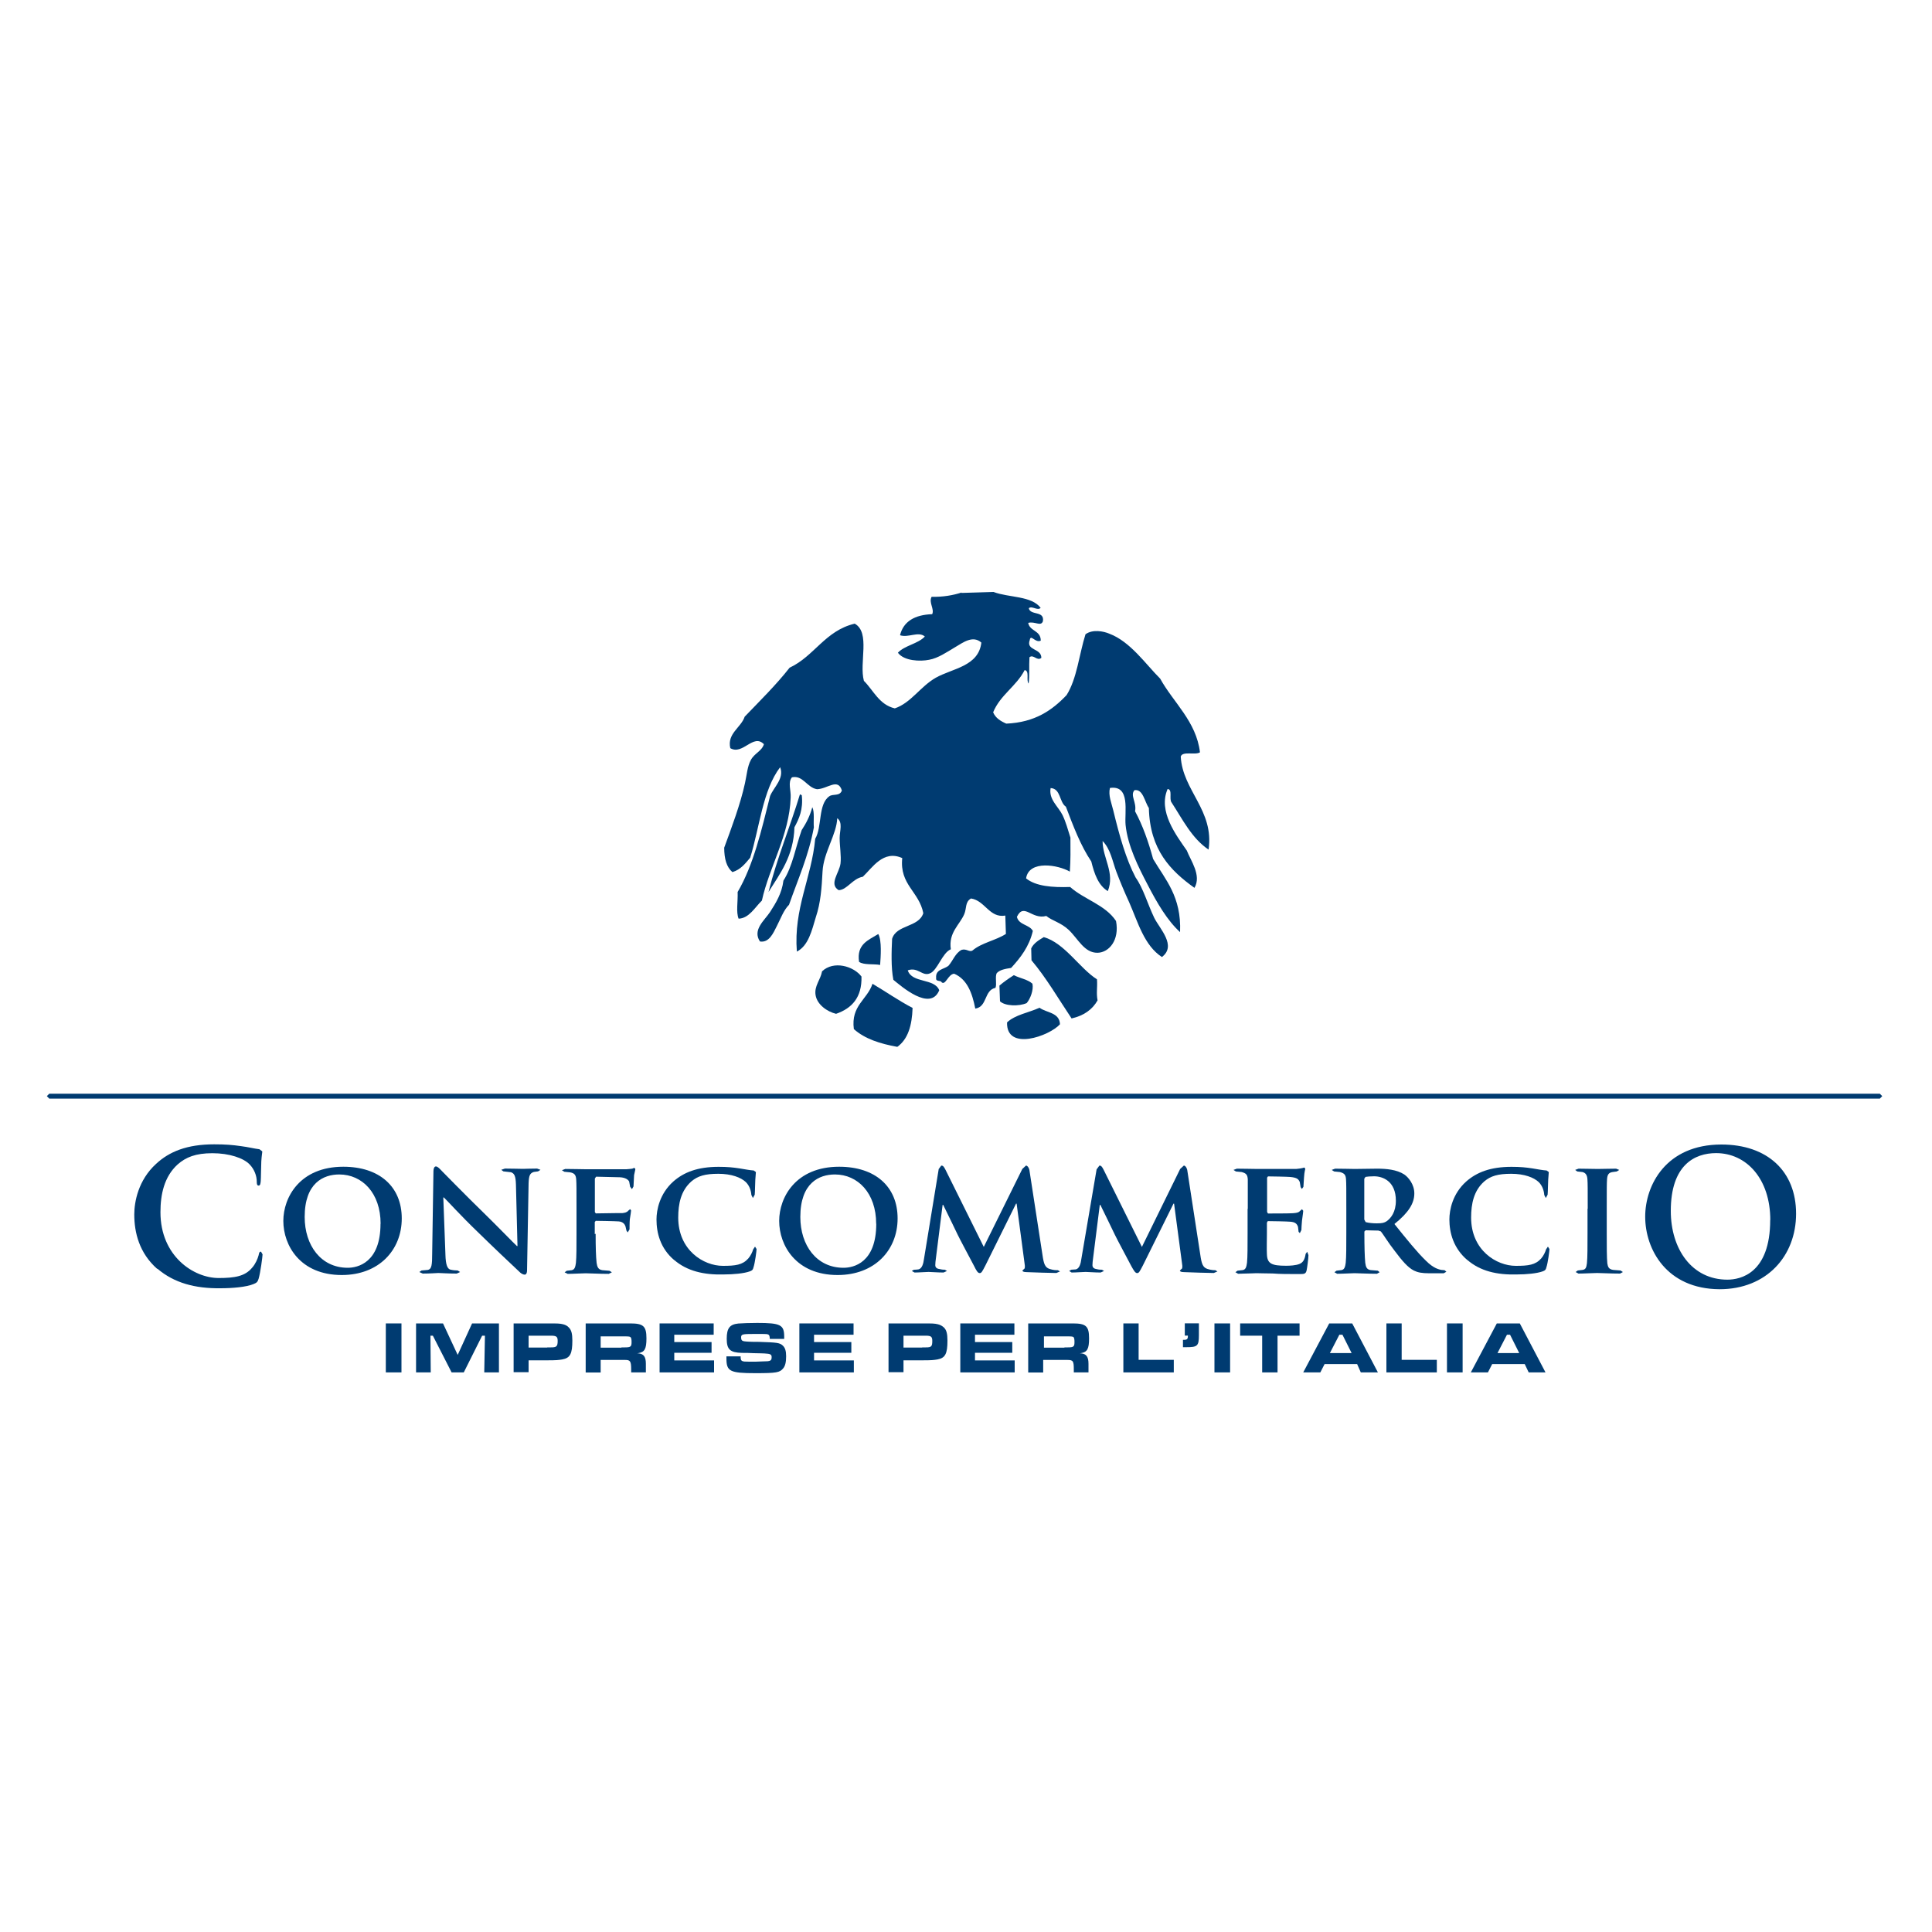<?xml version="1.0" encoding="UTF-8"?><svg id="Layer_1" xmlns="http://www.w3.org/2000/svg" viewBox="0 0 200 200"><defs><style>.cls-1{fill-rule:evenodd;}.cls-1,.cls-2{fill:#003b71;}</style></defs><path class="cls-1" d="M79.55,92.35c1.2-1.93,2.6-3.71,2.69-6.71,.48-.89,.92-1.84,.76-3.32l-.19-.09c-1.04,3.42-2.37,6.59-3.26,10.13m3.45-6.46c-.63,1.74-.95,3.8-1.9,5.26-.16,1.3-.76,2.28-1.39,3.26-.57,.86-1.84,1.84-1.04,3.04,.95,.16,1.39-.89,1.74-1.58,.41-.79,.7-1.65,1.27-2.22,.92-2.63,2.03-5.07,2.57-8.01-.06-.67,.09-1.58-.16-2.09-.25,.92-.63,1.65-1.08,2.34"/><path class="cls-1" d="M99.53,61.38c1.11-.03,2.22-.06,3.32-.1,1.58,.6,3.93,.38,4.88,1.65-.35,.32-.89-.25-1.23,.03,.16,.79,1.65,.22,1.46,1.36-.22,.57-.82-.03-1.52,.16,.16,.89,1.3,.76,1.3,1.84-.57,.28-1.04-.73-1.14-.06-.41,1.11,1.2,.82,1.2,1.84-.44,.38-.82-.41-1.23-.06-.06,.89,.03,1.93-.09,2.72-.28-.32,.13-1.33-.41-1.39-.86,1.68-2.53,2.57-3.26,4.37,.25,.6,.79,.92,1.36,1.17,2.98-.13,4.75-1.39,6.24-2.95,1.08-1.71,1.3-4.21,1.96-6.3,.73-.54,1.87-.32,2.47-.06,2.18,.82,3.77,3.17,5.26,4.65,1.36,2.47,3.74,4.43,4.12,7.63-.48,.32-1.81-.16-1.99,.44,.19,3.52,3.48,5.57,2.88,9.63-1.74-1.17-2.69-3.13-3.83-4.88-.28-.35,.13-1.36-.41-1.39-1.01,2.31,.89,4.78,1.99,6.37,.38,1.01,1.55,2.57,.79,3.86-2.47-1.77-4.62-3.93-4.72-8.27-.44-.63-.6-1.99-1.49-1.84-.48,.54,.25,1.27,.06,2.18,.79,1.46,1.39,3.17,1.87,4.94,1.27,2.15,2.94,3.89,2.79,7.57-1.3-1.17-2.38-3.01-3.36-4.91-.95-1.81-2.06-4.02-2.28-6.18-.13-1.33,.54-4.15-1.62-3.83-.19,.76,.16,1.55,.35,2.34,.63,2.6,1.3,5,2.31,6.93,.79,1.11,1.23,2.72,1.93,4.18,.57,1.14,2.34,2.88,.79,4.05-1.84-1.2-2.47-3.58-3.39-5.67-.48-1.04-.92-2.09-1.33-3.17-.41-1.11-.6-2.34-1.42-3.17,0,1.77,1.3,3.29,.54,5.19-.98-.6-1.39-1.77-1.71-3.07-1.11-1.65-1.87-3.67-2.63-5.67-.7-.47-.51-1.87-1.58-1.93-.22,1.17,.79,1.9,1.23,2.79,.35,.73,.54,1.46,.82,2.34,0,1.36,.03,2.22-.06,3.52-1.2-.7-4.24-1.23-4.53,.7,1.01,.82,2.72,.95,4.56,.89,1.46,1.3,3.64,1.84,4.75,3.52,.38,1.99-.73,3.26-1.9,3.29-1.39,.03-2.03-1.46-3.01-2.38-.82-.76-1.68-.92-2.31-1.43-1.52,.41-2.31-1.42-3.04,.09,.19,.86,1.3,.79,1.65,1.46-.38,1.62-1.27,2.76-2.25,3.83-.6,.09-1.17,.19-1.49,.54-.19,.38,.03,1.14-.13,1.52-1.2,.25-.82,1.96-2.09,2.15-.32-1.65-.86-3.04-2.18-3.61-.63,.03-.89,1.23-1.3,.89-.09-.25-.63-.03-.57-.44-.09-.92,.79-.89,1.27-1.27,.48-.54,.7-1.3,1.36-1.65,.51-.16,.82,.28,1.14,.06,.92-.79,2.41-1.04,3.45-1.71-.03-.63-.03-1.27-.06-1.9-1.65,.28-2.09-1.55-3.55-1.77-.63,.35-.44,1.01-.7,1.62-.47,1.11-1.65,1.9-1.39,3.64-.89,.35-1.39,2.22-2.18,2.5-.79,.32-1.23-.7-2.28-.32,.44,1.36,2.76,.79,3.26,2.06-.92,2.25-3.96-.44-4.75-1.08-.25-1.27-.19-2.98-.13-4.24,.44-1.49,2.76-1.17,3.23-2.66-.44-2.25-2.47-2.94-2.18-5.7-1.96-.89-3.1,1.01-4.08,1.93-1.08,.19-1.62,1.36-2.5,1.39-1.04-.63,.06-1.77,.19-2.76,.09-.79-.09-1.81-.09-2.63,0-.76,.35-1.62-.25-2.06-.06,1.68-1.42,3.55-1.52,5.51-.09,1.71-.19,3.23-.7,4.75-.41,1.36-.76,2.94-1.96,3.55-.35-4.47,1.52-7.6,1.9-11.68,.73-1.23,.28-3.58,1.46-4.4,.38-.28,1.08,.03,1.3-.6-.41-1.33-1.49-.16-2.57-.13-1.04-.16-1.46-1.49-2.6-1.23-.44,.54-.09,1.33-.13,2.09-.13,3.89-2.22,7.19-2.98,10.67-.7,.67-1.33,1.84-2.41,1.87-.28-.7-.06-1.77-.1-2.76,1.65-2.82,2.47-6.4,3.36-9.94,.38-.92,1.49-1.81,1.04-2.98-1.81,2.38-2.12,6.21-3.1,9.37-.51,.6-.98,1.23-1.84,1.49-.6-.51-.85-1.36-.85-2.53,.73-1.99,1.68-4.5,2.15-6.68,.19-.86,.25-1.74,.6-2.38,.35-.7,1.14-.92,1.36-1.65-1.11-1.14-2.18,1.17-3.48,.41-.35-1.52,1.11-2.12,1.49-3.26,1.58-1.65,3.23-3.26,4.65-5.07,2.57-1.2,3.67-3.83,6.74-4.56,1.65,.92,.44,4.05,.95,5.92,1.01,1.01,1.58,2.47,3.2,2.85,1.68-.57,2.63-2.25,4.24-3.17,1.74-.98,4.43-1.17,4.72-3.64-.89-.79-1.9,0-2.72,.48-.86,.51-1.77,1.14-2.69,1.3-.92,.19-2.6,.13-3.23-.73,.7-.76,2.09-.92,2.79-1.68-.67-.57-1.71,.16-2.57-.13,.35-1.43,1.52-2.12,3.33-2.18,.25-.54-.38-1.2-.06-1.8,1.2,.03,2.22-.16,3.1-.44"/><path class="cls-1" d="M90.92,96.69c.38,.67,.25,2.38,.19,3.2-.7-.13-1.68,.03-2.18-.32-.28-1.84,.98-2.25,1.99-2.88"/><path class="cls-1" d="M113.56,101.38c.06,.89-.09,1.39,.06,2.18-.54,.95-1.42,1.58-2.69,1.87-1.36-2.03-2.6-4.18-4.15-6.02,0-.41-.03-.82-.03-1.23,.25-.54,.79-.86,1.3-1.17,2.15,.6,3.71,3.23,5.51,4.37"/><path class="cls-1" d="M89.18,101.09c.06,2.15-.98,3.29-2.63,3.86-.92-.22-1.96-.95-2.12-1.93-.16-.95,.51-1.58,.67-2.47,1.2-1.14,3.26-.54,4.08,.54"/><path class="cls-1" d="M106.88,101.85c.13,.63-.22,1.55-.6,1.99-.79,.35-2.25,.32-2.76-.19-.03-.54-.03-1.08-.06-1.62,.48-.41,.95-.73,1.49-1.08,.63,.32,1.46,.44,1.93,.89"/><path class="cls-1" d="M94.47,104.35c-.06,1.81-.48,3.23-1.58,4.02-1.77-.32-3.36-.82-4.5-1.84-.32-2.44,1.39-3.04,1.93-4.69,1.39,.82,2.69,1.74,4.15,2.5"/><path class="cls-1" d="M109.73,106.03c-1.11,1.23-5.57,2.82-5.48-.19,.82-.79,2.25-1.01,3.36-1.52,.73,.54,2.06,.47,2.12,1.71"/><path class="cls-2" d="M16.28,131.36c-1.87-1.65-2.38-3.77-2.38-5.64,0-1.3,.41-3.55,2.25-5.23,1.36-1.27,3.2-2.03,6.02-2.03,1.17,0,1.9,.06,2.79,.19,.73,.09,1.33,.25,1.9,.32l.29,.22c0,.16-.06,.38-.1,1.04-.03,.63-.03,1.68-.06,2.06-.03,.28-.06,.44-.22,.44s-.19-.16-.19-.41c0-.6-.25-1.27-.73-1.77-.63-.67-2.12-1.17-3.86-1.17s-2.75,.41-3.61,1.17c-1.39,1.27-1.77,3.1-1.77,4.94,0,4.56,3.45,6.81,6.02,6.81,1.71,0,2.75-.19,3.48-1.08,.32-.35,.57-.92,.66-1.27,.06-.32,.1-.38,.25-.38l.16,.28c0,.22-.22,1.9-.41,2.53-.1,.32-.19,.41-.51,.54-.76,.32-2.22,.44-3.45,.44-2.6,.03-4.78-.54-6.52-2.03"/><path class="cls-2" d="M29.33,126.39c0-2.44,1.71-5.61,6.21-5.61,3.74,0,6.05,2.06,6.05,5.35s-2.38,5.86-6.21,5.86c-4.31,0-6.05-3.07-6.05-5.6m10.07,.29c0-3.17-1.9-5.1-4.28-5.1-1.65,0-3.58,.89-3.58,4.4,0,2.94,1.68,5.26,4.46,5.26,1.01,0,3.39-.51,3.39-4.56"/><path class="cls-2" d="M46.11,129.88c.03,1.11,.22,1.46,.51,1.55,.25,.06,.54,.09,.76,.09l.25,.16-.35,.16c-.95,0-1.65-.06-1.9-.06-.13,0-.85,.06-1.62,.06l-.35-.16,.22-.16,.67-.06c.38-.09,.44-.48,.44-1.74l.13-8.49c0-.28,.1-.48,.25-.48,.19,0,.38,.22,.63,.48,.19,.19,2.41,2.47,4.56,4.56,1.01,.98,2.98,3.01,3.2,3.2h.06l-.16-6.37c-.03-.89-.16-1.14-.51-1.27l-.79-.09-.22-.16,.38-.13c.76,0,1.55,.03,1.87,.03,.16,0,.73-.03,1.46-.03l.35,.13-.25,.16-.44,.06c-.41,.13-.51,.38-.54,1.17l-.16,9.02c0,.32-.13,.44-.22,.44-.25,0-.44-.16-.6-.32-.92-.86-2.79-2.63-4.31-4.12-1.62-1.55-3.2-3.29-3.48-3.55h-.06l.22,5.89"/><path class="cls-2" d="M61.66,127.72c0,1.36,.03,2.38,.1,3.01,.06,.41,.16,.7,.6,.76l.73,.06,.25,.16-.32,.16c-.95,0-2-.06-2.38-.06s-1.33,.06-1.87,.06l-.32-.16,.22-.16,.51-.06c.32-.06,.38-.35,.44-.76,.06-.6,.06-1.68,.06-3.04v-2.53c0-2.18,0-2.57-.03-3.04s-.16-.67-.63-.76l-.6-.06-.25-.16,.35-.13c.76,0,1.71,.03,2.12,.03h4.21c.28-.03,.44-.03,.6-.06l.22-.09,.1,.13c0,.09-.06,.25-.13,.63l-.06,1.17-.16,.28-.19-.25-.1-.54c-.1-.19-.38-.41-.95-.44l-2.47-.06-.13,.19v3.48l.1,.13,2.06-.03h.67c.25-.03,.47-.06,.63-.25l.19-.16,.1,.13c0,.09-.06,.48-.13,.92-.03,.28-.03,.95-.03,1.04l-.19,.32-.13-.19-.1-.44c-.06-.19-.25-.48-.7-.51-.38-.03-2.12-.06-2.38-.06l-.1,.13v1.24"/><path class="cls-2" d="M69.8,130.45c-1.46-1.23-1.84-2.85-1.84-4.21,0-.98,.32-2.66,1.74-3.93,1.08-.95,2.5-1.52,4.69-1.52,.92,0,1.49,.06,2.15,.16,.57,.09,1.05,.19,1.49,.22l.22,.16c0,.13-.03,.28-.06,.79-.03,.47-.03,1.27-.06,1.55l-.19,.35-.16-.32c-.03-.44-.19-.95-.57-1.33-.51-.48-1.49-.86-2.85-.86s-2.12,.22-2.79,.79c-1.08,.95-1.36,2.31-1.36,3.74,0,3.39,2.63,5,4.62,5,1.3,0,2.03-.09,2.63-.76,.25-.28,.44-.7,.51-.95l.19-.28,.16,.25c0,.16-.16,1.43-.32,1.9-.06,.25-.13,.32-.38,.41-.6,.22-1.71,.32-2.69,.32-2.06,.06-3.8-.35-5.13-1.49"/><path class="cls-2" d="M80.66,126.39c0-2.44,1.71-5.61,6.21-5.61,3.74,0,6.05,2.06,6.05,5.35s-2.38,5.86-6.21,5.86c-4.31,0-6.05-3.07-6.05-5.6m10.04,.29c0-3.17-1.9-5.1-4.27-5.1-1.65,0-3.58,.89-3.58,4.4,0,2.94,1.68,5.26,4.47,5.26,1.04,0,3.39-.51,3.39-4.56"/><path class="cls-2" d="M97.16,121.04l.28-.38c.16,0,.25,.06,.44,.44l3.96,7.98,3.99-8.07,.38-.35c.13,0,.28,.16,.35,.44l1.36,8.83c.13,.89,.25,1.27,.73,1.43,.41,.13,.67,.13,.86,.13l.22,.13-.38,.16c-.38,0-2.47-.06-3.07-.09-.35,0-.44-.09-.44-.16l.16-.16c.09-.03,.13-.19,.06-.6l-.82-6.17h-.06l-3.17,6.4c-.35,.67-.41,.79-.6,.79s-.35-.28-.57-.73c-.35-.67-1.52-2.85-1.71-3.26-.13-.25-.98-2.06-1.49-3.07h-.06l-.7,5.57c-.03,.25-.06,.44-.06,.67,0,.28,.22,.38,.48,.41,.25,.06,.38,.06,.51,.06l.22,.13-.35,.16c-.63,0-1.3-.06-1.55-.06-.28,0-.98,.06-1.46,.06l-.28-.16,.22-.13c.13,0,.22,0,.44-.03,.41-.06,.54-.63,.6-1.08l1.52-9.28"/><path class="cls-2" d="M113.53,121.04l.28-.38c.16,0,.25,.06,.44,.44l3.96,7.98,3.96-8.07,.38-.35c.13,0,.28,.16,.35,.44l1.36,8.83c.13,.89,.25,1.27,.73,1.43,.41,.13,.67,.13,.82,.13l.22,.13-.38,.16c-.38,0-2.47-.06-3.07-.09-.35,0-.44-.09-.44-.16l.16-.16c.09-.03,.13-.19,.06-.6l-.82-6.17h-.06l-3.17,6.4c-.35,.67-.41,.79-.6,.79s-.35-.28-.6-.73c-.35-.67-1.52-2.85-1.71-3.26-.13-.25-.98-2.06-1.49-3.07h-.06l-.7,5.57c-.03,.25-.06,.44-.06,.67,0,.28,.22,.38,.44,.41,.25,.06,.38,.06,.54,.06l.22,.13-.35,.16c-.63,0-1.3-.06-1.55-.06-.28,0-.98,.06-1.46,.06l-.25-.16,.22-.13,.44-.03c.41-.06,.54-.63,.6-1.08l1.58-9.28"/><path class="cls-2" d="M129.17,125.13v-3.04c-.03-.48-.16-.63-.63-.76l-.6-.06-.25-.16,.35-.13c.76,0,1.71,.03,2.12,.03h4.02c.28-.03,.51-.06,.63-.09l.22-.06,.09,.13c0,.09-.09,.25-.13,.92l-.06,.95-.16,.22-.13-.19-.09-.54c-.13-.25-.22-.44-.98-.51-.25-.03-2.03-.06-2.31-.06l-.09,.13v3.55l.09,.16c.35,0,2.25,0,2.6-.03s.57-.06,.7-.22l.22-.19,.13,.16c0,.06-.03,.32-.13,1.04-.03,.28-.06,.86-.06,.95l-.16,.32-.13-.13-.06-.51c-.09-.28-.25-.51-.82-.54-.28-.03-1.93-.06-2.31-.06l-.09,.16v1.14c0,.48-.03,1.71,0,2.12,.03,.98,.48,1.2,1.99,1.2,.38,0,1.01-.03,1.39-.19,.38-.16,.54-.48,.63-1.04l.16-.22,.13,.35c0,.32-.13,1.3-.19,1.58-.09,.38-.25,.38-.79,.38-1.11,0-1.99,0-2.72-.06-.73,0-1.27-.03-1.71-.03-.16,0-.51,.03-.86,.03s-.73,.03-1.01,.03l-.28-.16,.22-.16,.54-.06c.32-.06,.38-.35,.44-.76,.06-.6,.06-1.74,.06-3.04v-2.53"/><path class="cls-2" d="M139.37,125.13c0-2.18,0-2.57-.03-3.04s-.16-.63-.63-.76l-.6-.06-.25-.16,.35-.13c.79,0,1.71,.03,2.03,.03,.51,0,1.87-.03,2.31-.03,.95,0,2.03,.09,2.82,.6,.41,.28,1.04,1.01,1.04,1.96,0,1.04-.6,1.99-2.06,3.17,1.3,1.62,2.34,2.91,3.26,3.8,.82,.82,1.36,.89,1.58,.95l.35,.03,.19,.16-.28,.16h-1.46c-.82,0-1.23-.09-1.62-.28-.63-.32-1.2-.98-2.03-2.09-.6-.76-1.2-1.74-1.39-1.96l-.25-.09-1.33-.03-.13,.13v.19c0,1.33,.03,2.44,.09,3.04,.06,.41,.13,.7,.57,.76l.73,.06,.19,.16-.28,.16c-.86,0-2.09-.06-2.31-.06-.28,0-1.23,.06-1.81,.06l-.28-.16,.22-.16,.51-.06c.32-.06,.38-.35,.44-.76,.06-.6,.06-1.74,.06-3.04v-2.53m1.87,1.11l.13,.25c.32,.09,.76,.13,1.14,.13,.6,0,.79-.06,1.04-.22,.44-.32,.95-.95,.95-2.12,0-2.03-1.36-2.53-2.25-2.53-.38,0-.73,.03-.89,.06l-.13,.19v4.24Z"/><path class="cls-2" d="M151.91,130.45c-1.46-1.23-1.87-2.85-1.87-4.21,0-.98,.32-2.66,1.74-3.93,1.08-.95,2.5-1.52,4.69-1.52,.92,0,1.49,.06,2.15,.16,.57,.09,1.04,.19,1.49,.22l.22,.16c0,.13-.03,.28-.06,.79-.03,.47-.03,1.27-.06,1.55l-.19,.35-.16-.32c-.03-.44-.19-.95-.57-1.33-.51-.48-1.49-.86-2.85-.86s-2.12,.22-2.79,.79c-1.08,.95-1.36,2.31-1.36,3.74,0,3.39,2.63,5,4.62,5,1.3,0,2.03-.09,2.63-.76,.25-.28,.44-.7,.51-.95l.19-.28,.16,.25c0,.16-.16,1.43-.32,1.9-.06,.25-.13,.32-.38,.41-.6,.22-1.71,.32-2.66,.32-2.09,.06-3.8-.35-5.13-1.49"/><path class="cls-2" d="M164.36,125.13c0-2.18,0-2.57-.03-3.04s-.19-.67-.51-.76l-.54-.06-.22-.16,.35-.13c.57,0,1.55,.03,1.99,.03,.38,0,1.33-.03,1.9-.03l.32,.13-.25,.16-.44,.06c-.41,.06-.54,.28-.57,.76-.03,.44-.03,.86-.03,3.04v2.53c0,1.39,0,2.53,.06,3.13,.06,.38,.16,.6,.6,.67l.76,.06,.25,.16-.29,.16c-.98,0-1.99-.06-2.38-.06-.35,0-1.36,.06-1.93,.06l-.29-.16,.22-.16,.51-.06c.32-.06,.38-.25,.44-.7,.06-.6,.06-1.74,.06-3.1v-2.53"/><path class="cls-2" d="M170.31,125.95c0-3.26,2.15-7.47,7.89-7.47,4.75,0,7.73,2.76,7.73,7.16s-3.07,7.82-7.92,7.82c-5.48-.03-7.7-4.12-7.7-7.51m12.95,.35c0-4.27-2.47-6.93-5.61-6.93-2.22,0-4.69,1.23-4.69,5.98,0,3.96,2.19,7.12,5.86,7.12,1.33,0,4.43-.63,4.43-6.18"/><rect class="cls-2" x="39.94" y="137" width="1.62" height="5.07"/><polyline class="cls-2" points="45.86 137 47.38 140.26 48.87 137 51.65 137 51.65 142.07 50.13 142.07 50.2 138.27 49.91 138.27 48.01 142.07 46.75 142.07 44.81 138.27 44.56 138.27 44.59 142.07 43.07 142.07 43.07 137 45.86 137"/><path class="cls-2" d="M53.17,137h3.48c1.11,0,1.27,0,1.65,.09,.25,.06,.47,.19,.6,.35,.25,.25,.35,.63,.35,1.33,0,1.36-.22,1.81-1.05,1.96-.38,.06-.6,.09-1.55,.09h-1.93v1.23h-1.55v-5.07m3.48,2.5h.38c.57,0,.7-.09,.7-.67,0-.44-.13-.54-.7-.54h-2.31v1.23h1.93v-.03Z"/><path class="cls-2" d="M60.62,137h4.62c1.36,0,1.68,.28,1.68,1.55,0,1.08-.19,1.42-.82,1.52l-.13,.03h.13c.54,.06,.76,.35,.76,1.08v.89h-1.52v-.28c0-.89-.1-1.01-.63-1.01h-2.53v1.3h-1.55v-5.07m3.7,2.47h.35c.63,0,.7-.09,.7-.57,0-.25-.03-.41-.1-.48-.1-.09-.22-.09-.95-.09h-2.15v1.17h2.15v-.03Z"/><polyline class="cls-2" points="73.88 137 73.88 138.17 69.8 138.17 69.8 138.93 73.66 138.93 73.66 140.04 69.8 140.04 69.8 140.83 73.92 140.83 73.92 142.07 68.28 142.07 68.28 137 73.88 137"/><path class="cls-2" d="M76.67,140.39c0,.54,.06,.57,.89,.57h.67l.79-.03c.73,0,.86-.06,.86-.44,0-.28-.13-.35-.73-.38-.16,0-.54-.03-1.11-.03-.48-.03-.85-.03-1.23-.03-1.23-.03-1.58-.35-1.58-1.46s.32-1.49,1.2-1.58c.48-.03,1.11-.06,1.96-.06,2.41,0,2.79,.19,2.79,1.43v.22h-1.49c-.03-.48-.06-.51-.79-.51h-.79c-1.3,0-1.39,.03-1.39,.38,0,.25,.1,.35,.32,.38s.57,.06,1.55,.06c1.87,.06,2.15,.09,2.47,.41,.22,.22,.32,.54,.32,1.08,0,.6-.09,1.01-.32,1.27-.35,.41-.67,.48-2.85,.48-2.66,0-3.01-.19-3.01-1.52v-.22h1.49"/><polyline class="cls-2" points="88.36 137 88.36 138.17 84.27 138.17 84.27 138.93 88.13 138.93 88.13 140.04 84.27 140.04 84.27 140.83 88.39 140.83 88.39 142.07 82.75 142.07 82.75 137 88.36 137"/><path class="cls-2" d="M91.97,137h3.48c1.11,0,1.27,0,1.65,.09,.25,.06,.47,.19,.63,.35,.25,.25,.35,.63,.35,1.33,0,1.36-.22,1.81-1.04,1.96-.38,.06-.57,.09-1.55,.09h-1.96v1.23h-1.55v-5.07m3.48,2.5h.38c.57,0,.67-.09,.67-.67,0-.44-.13-.54-.67-.54h-2.31v1.23h1.93v-.03Z"/><polyline class="cls-2" points="105.01 137 105.01 138.17 100.93 138.17 100.93 138.93 104.79 138.93 104.79 140.04 100.93 140.04 100.93 140.83 105.04 140.83 105.04 142.07 99.41 142.07 99.41 137 105.01 137"/><path class="cls-2" d="M106.47,137h4.59c1.36,0,1.68,.28,1.68,1.55,0,1.08-.19,1.42-.82,1.52l-.13,.03h.13c.54,.06,.76,.35,.76,1.08v.89h-1.52v-.28c0-.89-.06-1.01-.67-1.01h-2.5v1.3h-1.55v-5.07m3.74,2.47h.35c.63,0,.7-.09,.7-.57,0-.25-.03-.41-.09-.48-.09-.09-.22-.09-.95-.09h-2.12v1.17h2.12v-.03Z"/><polyline class="cls-2" points="117.87 137 117.87 140.77 121.51 140.77 121.51 142.07 116.29 142.07 116.29 137 117.87 137"/><path class="cls-2" d="M124.11,137v1.23c0,1.11-.16,1.23-1.3,1.23h-.35v-.76h.13c.28,0,.38-.09,.38-.38v-.06h-.32v-1.27h1.46"/><rect class="cls-2" x="125.72" y="137" width="1.62" height="5.07"/><polyline class="cls-2" points="134.53 137 134.53 138.27 132.25 138.27 132.25 142.07 130.66 142.07 130.66 138.27 128.38 138.27 128.38 137 134.53 137"/><path class="cls-2" d="M140.48,141.21h-3.36l-.44,.86h-1.77l2.69-5.07h2.38l2.66,5.07h-1.77l-.38-.86m-1.52-3.04h-.32l-.98,1.9h2.25l-.95-1.9Z"/><polyline class="cls-2" points="145.1 137 145.1 140.77 148.74 140.77 148.74 142.07 143.52 142.07 143.52 137 145.1 137"/><rect class="cls-2" x="149.79" y="137" width="1.62" height="5.07"/><path class="cls-2" d="M157.83,141.21h-3.36l-.44,.86h-1.77l2.69-5.07h2.38l2.66,5.07h-1.74l-.41-.86m-1.52-3.04h-.32l-.98,1.9h2.25l-.95-1.9Z"/><polyline class="cls-2" points="5.1 113.73 194.6 113.73 194.85 113.47 194.6 113.22 5.1 113.22 4.85 113.47 5.1 113.73"/></svg>